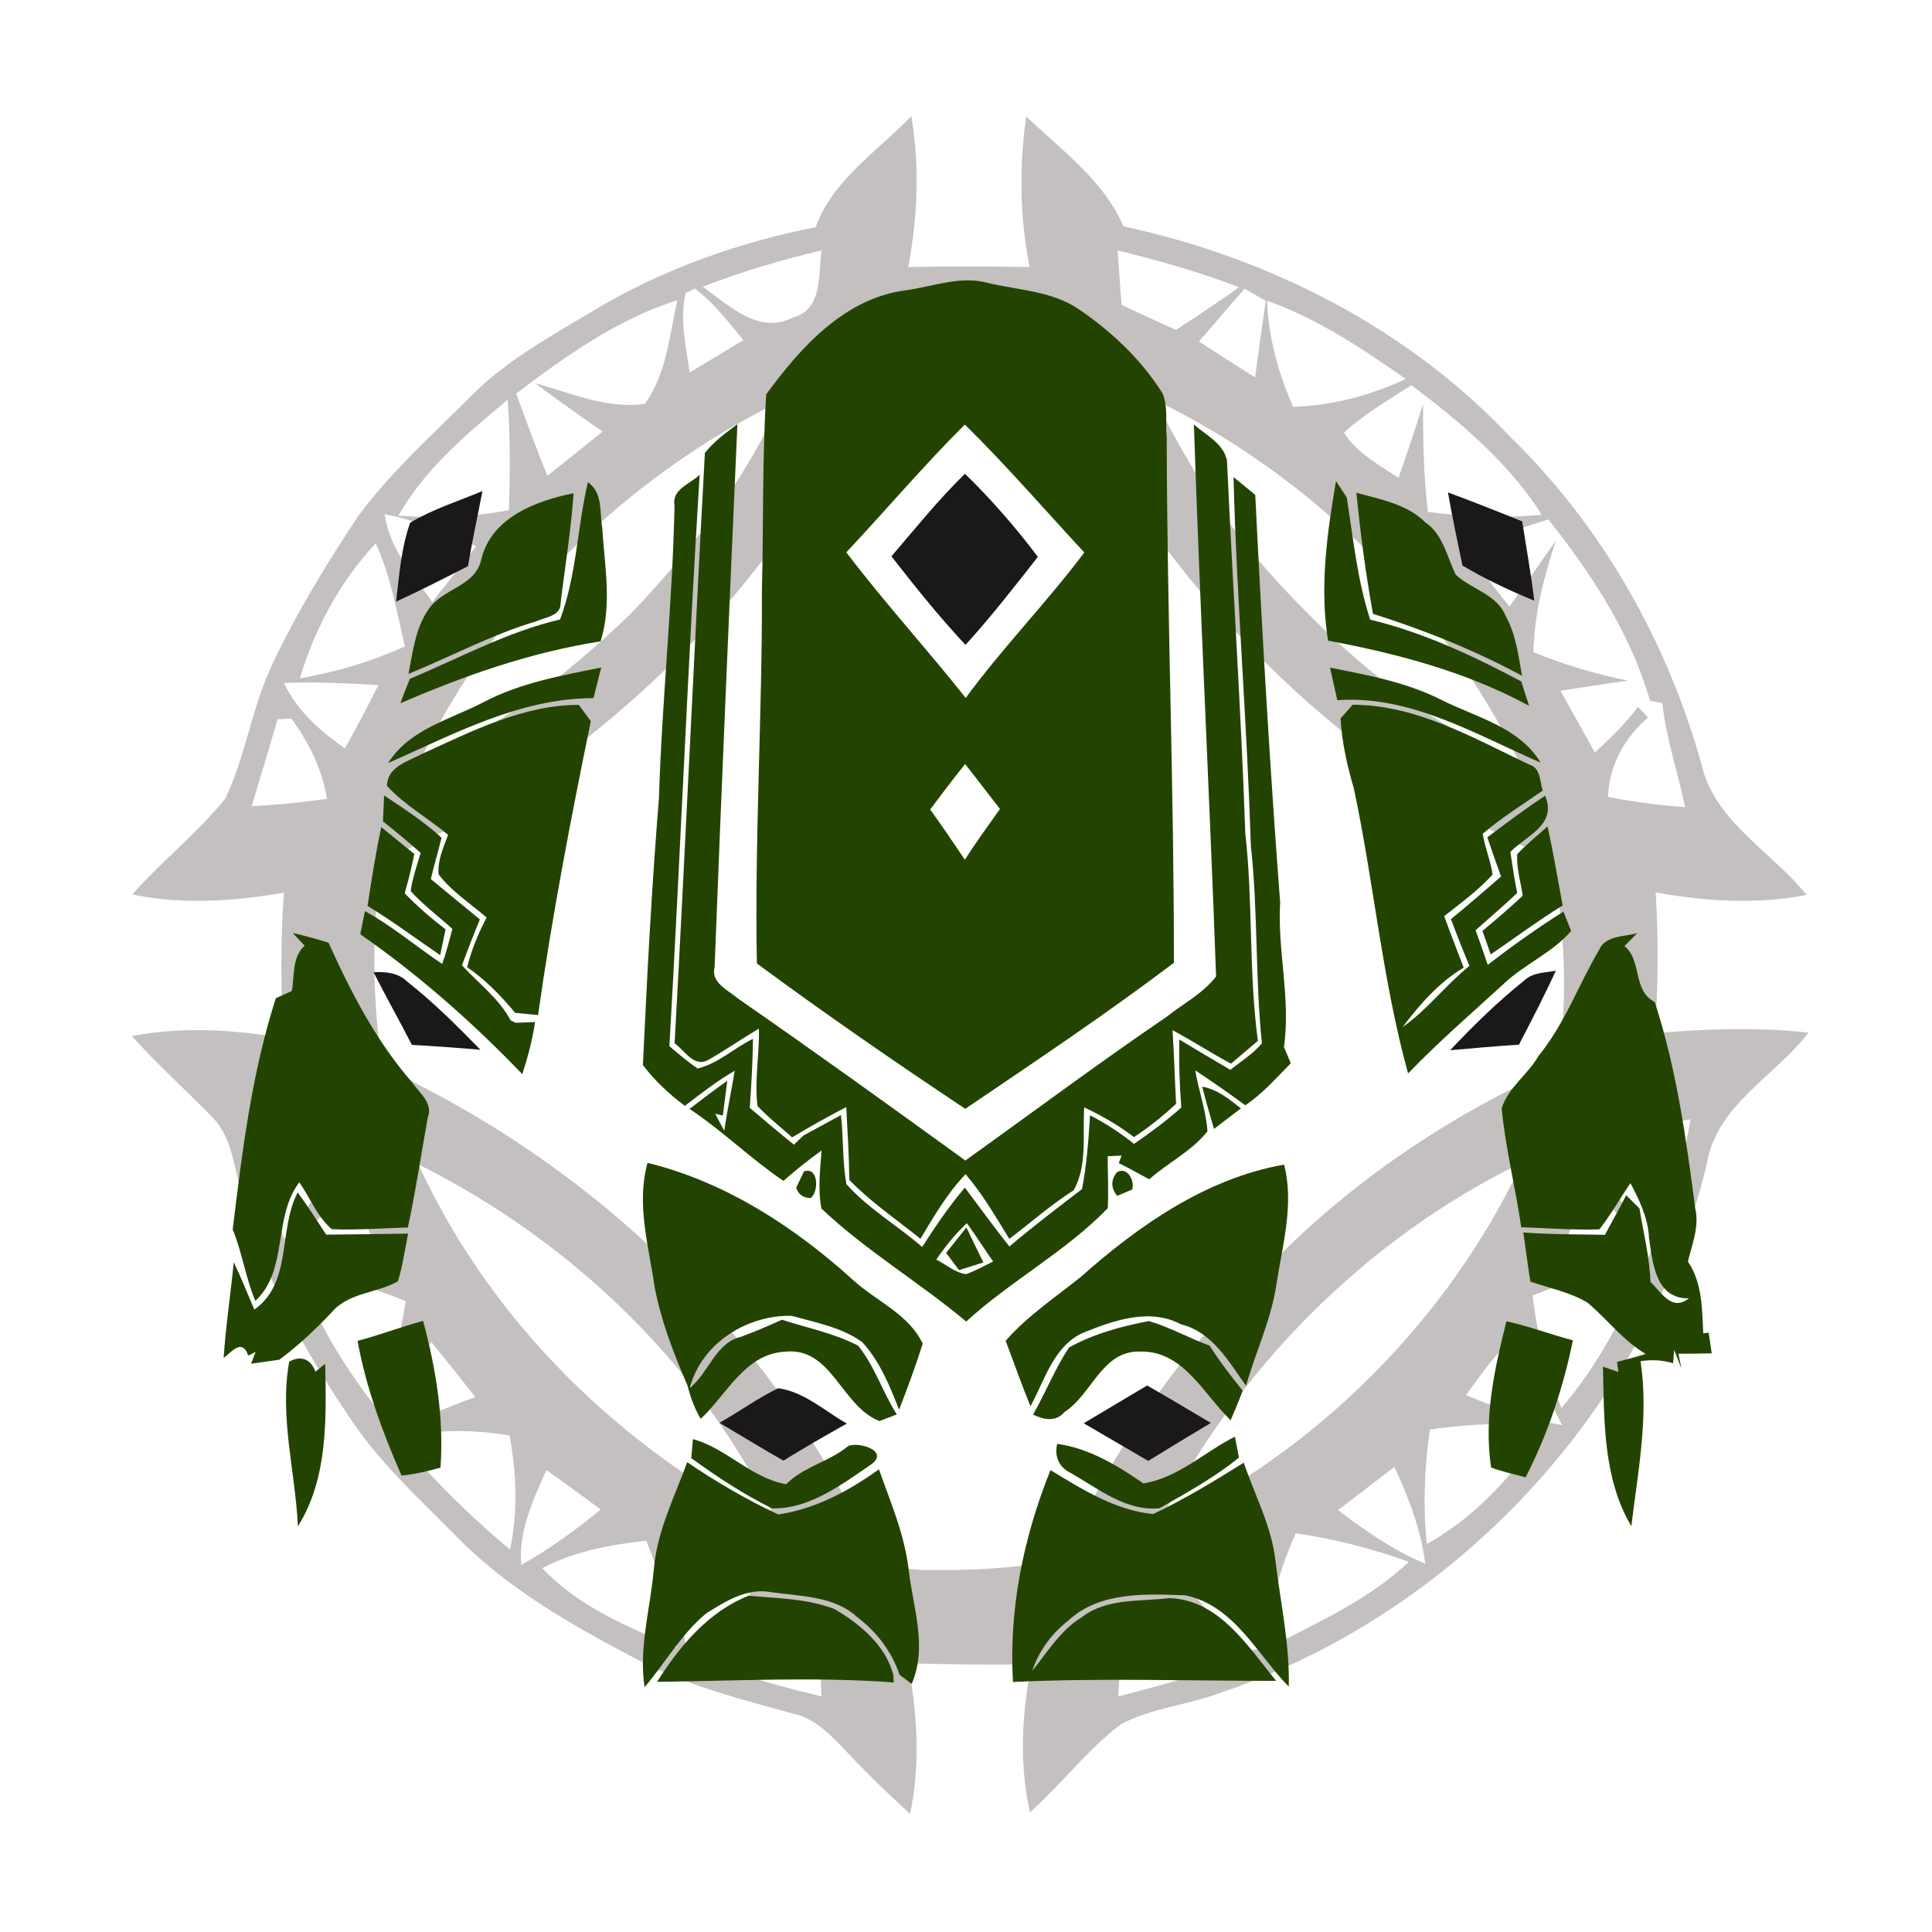 <svg xmlns="http://www.w3.org/2000/svg" width="469.2" height="469.2" shape-rendering="geometricPrecision"><g transform="scale(1.833,1.833)" stroke-width=".05%"><g fill="#c3c0bf"><path d=" M 108.06 30.10 C 110.36 23.80 116.27 20.04 120.75 15.39 C 121.85 22.03 121.58 28.79 120.33 35.38 C 125.69 35.27 131.05 35.28 136.40 35.38 C 135.13 28.81 135.02 22.06 135.97 15.43 C 140.64 19.91 146.21 23.87 148.85 29.99 C 168.14 34.14 186.53 43.48 200.14 57.93 C 212.32 69.78 220.94 85.07 225.47 101.41 C 227.28 108.96 234.76 112.84 239.35 118.56 C 232.73 119.88 225.96 119.41 219.36 118.24 C 219.73 124.45 219.73 130.68 219.23 136.88 C 226.02 136.33 232.84 136.06 239.62 136.82 C 235.13 142.65 227.34 146.44 226.12 154.30 C 218.26 186.61 192.89 213.87 161.41 224.38 C 157.17 225.93 152.53 226.33 148.52 228.43 C 144.06 231.83 140.63 236.38 136.46 240.12 C 135.01 233.64 135.39 226.98 136.66 220.51 C 131.20 220.58 125.75 220.52 120.30 220.38 C 121.54 226.97 121.96 233.73 120.58 240.33 C 117.82 237.80 115.10 235.21 112.54 232.47 C 110.37 230.26 108.22 227.67 105.02 227.02 C 97.96 225.10 90.79 223.25 84.28 219.79 C 75.78 215.33 67.24 210.49 60.47 203.56 C 55.47 198.50 50.15 193.66 46.23 187.68 C 40.13 178.57 34.67 168.81 32.05 158.08 C 30.95 154.66 30.79 150.64 28.09 147.98 C 24.57 144.39 20.85 141.00 17.46 137.27 C 24.12 136.00 30.92 136.41 37.57 137.54 C 37.19 131.12 37.15 124.69 37.62 118.27 C 30.98 119.42 24.18 119.89 17.54 118.51 C 21.44 114.06 26.18 110.38 29.88 105.76 C 32.57 100.08 33.37 93.67 36.10 87.98 C 39.33 81.11 43.31 74.62 47.51 68.31 C 51.85 62.45 57.32 57.57 62.46 52.44 C 67.21 47.61 73.24 44.43 78.97 40.95 C 87.92 35.64 97.86 32.11 108.06 30.10 M 148.07 33.19 C 148.24 35.59 148.41 38.00 148.60 40.40 C 150.99 41.52 153.39 42.62 155.80 43.71 C 158.63 41.89 161.42 40.02 164.15 38.05 C 158.91 36.05 153.52 34.49 148.07 33.19 M 93.11 37.99 C 96.52 40.40 100.57 44.44 105.07 42.05 C 109.05 41.04 108.38 36.34 108.85 33.17 C 103.51 34.45 98.23 36.00 93.11 37.99 M 90.84 38.85 C 90.01 42.33 90.89 45.90 91.37 49.36 C 93.75 47.94 96.12 46.50 98.49 45.06 C 96.49 42.64 94.57 40.10 92.04 38.22 L 90.84 38.85 M 158.85 45.25 C 161.32 46.86 163.80 48.44 166.29 50.01 C 166.73 46.62 167.22 43.24 167.70 39.86 C 167.00 39.46 165.60 38.65 164.90 38.25 C 162.87 40.57 160.86 42.91 158.85 45.25 M 68.39 52.14 C 69.70 55.80 71.07 59.43 72.52 63.04 C 74.97 61.10 77.41 59.14 79.84 57.18 C 76.83 55.08 73.83 52.96 70.88 50.77 C 75.62 52.05 80.43 54.24 85.45 53.51 C 88.31 49.52 88.70 44.42 89.75 39.77 C 81.80 42.28 74.97 47.17 68.39 52.14 M 167.86 39.84 C 168.08 44.71 169.34 49.45 171.33 53.89 C 176.51 53.75 181.56 52.41 186.25 50.21 C 180.48 46.16 174.55 42.21 167.86 39.84 M 116.82 48.85 C 113.39 52.73 112.06 57.99 109.24 62.29 C 97.73 81.18 81.47 97.19 62.32 108.27 C 58.71 110.43 54.63 111.77 51.26 114.30 C 50.21 115.97 50.16 118.05 49.88 119.95 C 49.33 127.11 49.58 134.32 50.69 141.42 C 78.64 154.29 102.22 176.92 115.20 204.92 C 116.18 207.76 119.49 207.77 121.98 208.00 C 128.36 208.12 134.82 207.83 141.09 206.55 C 147.49 191.32 157.48 177.77 169.42 166.43 C 180.00 155.84 192.66 147.51 206.29 141.38 C 207.91 132.29 207.24 122.93 205.72 113.88 C 184.18 104.65 165.91 88.65 152.32 69.70 C 147.53 63.16 144.04 55.83 140.38 48.64 C 132.63 47.60 124.42 46.57 116.82 48.85 M 178.07 57.32 C 179.76 60.05 182.70 61.57 185.29 63.31 C 186.43 60.06 187.53 56.79 188.55 53.50 C 188.51 58.28 188.63 63.06 189.17 67.81 C 194.17 68.52 199.24 68.64 204.28 68.21 C 199.88 61.27 193.50 55.93 187.00 51.03 C 183.95 53.02 180.75 54.84 178.07 57.32 M 55.44 101.23 C 65.97 96.60 75.15 89.37 83.42 81.46 C 91.47 73.11 98.66 63.74 103.45 53.12 C 82.79 63.28 65.31 80.37 55.44 101.23 M 153.13 53.02 C 157.65 62.31 163.41 71.02 170.57 78.49 C 179.35 87.83 189.54 96.11 201.39 101.21 C 191.25 80.38 173.93 63.19 153.13 53.02 M 52.78 68.33 C 57.67 68.65 62.60 68.49 67.43 67.60 C 67.59 62.73 67.62 57.84 67.26 52.97 C 61.85 57.47 56.29 62.11 52.78 68.33 M 50.96 68.11 C 51.56 72.67 54.71 76.15 57.28 79.75 C 59.21 77.29 61.15 74.83 63.09 72.38 C 59.24 70.45 55.17 68.99 50.96 68.11 M 194.01 72.74 C 196.00 75.29 197.98 77.85 199.99 80.38 C 202.06 77.46 204.12 74.53 206.17 71.59 C 204.55 76.38 203.28 81.32 203.16 86.41 C 207.20 88.06 211.40 89.31 215.69 90.19 C 212.70 90.59 209.73 91.05 206.75 91.52 C 208.27 94.24 209.77 96.97 211.30 99.69 C 213.37 97.84 215.35 95.88 217.02 93.65 C 217.47 94.12 217.91 94.59 218.35 95.08 C 215.20 97.73 213.22 101.44 213.04 105.58 C 216.42 106.25 219.83 106.69 223.26 106.94 C 222.33 102.33 220.73 97.86 220.25 93.16 C 219.84 93.08 219.03 92.93 218.62 92.85 C 216.04 83.93 210.88 76.03 205.14 68.82 C 201.38 69.98 197.67 71.28 194.01 72.74 M 39.72 89.88 C 44.52 89.04 49.21 87.66 53.64 85.65 C 52.57 81.04 51.76 76.31 49.79 71.97 C 45.07 77.00 41.71 83.29 39.72 89.88 M 37.62 90.48 C 39.34 94.19 42.44 96.85 45.70 99.17 C 47.23 96.40 48.71 93.61 50.13 90.78 C 45.96 90.50 41.79 90.34 37.62 90.48 M 36.78 95.29 C 35.66 99.14 34.51 102.99 33.34 106.82 C 36.68 106.64 40.01 106.32 43.32 105.84 C 42.72 101.93 40.90 98.41 38.63 95.21 C 38.17 95.23 37.24 95.27 36.78 95.29 M 33.05 148.73 C 34.07 154.03 35.52 159.24 37.70 164.19 C 40.47 159.94 45.77 154.96 42.48 149.57 C 39.33 149.34 36.19 149.03 33.05 148.73 M 212.77 153.05 C 212.37 157.03 215.80 160.13 217.56 163.42 C 215.22 161.52 212.88 159.61 210.55 157.71 C 209.13 160.50 207.82 163.35 206.64 166.25 C 210.53 166.52 214.43 166.71 218.33 166.79 C 220.80 160.83 222.98 154.71 223.97 148.31 C 220.19 149.12 213.90 148.07 212.77 153.05 M 153.26 202.40 C 174.25 192.44 191.80 175.06 201.68 154.01 C 180.77 164.21 163.63 181.62 153.26 202.40 M 55.44 154.28 C 65.10 175.35 82.73 192.41 103.40 202.67 C 93.67 181.63 76.10 164.58 55.44 154.28 M 46.40 157.92 C 43.73 160.20 41.07 162.47 38.39 164.74 C 38.47 165.64 38.55 166.53 38.64 167.43 C 42.52 167.01 46.41 166.61 50.31 166.30 C 49.11 163.46 47.80 160.67 46.40 157.92 M 203.06 171.63 C 203.65 176.76 204.89 181.79 206.88 186.55 C 211.76 180.84 215.30 174.13 218.04 167.17 C 212.93 168.23 207.92 169.72 203.06 171.63 M 39.68 168.40 C 41.85 175.20 45.76 181.25 50.10 186.86 C 51.76 182.15 52.97 177.31 53.77 172.39 C 49.24 170.54 44.51 169.18 39.68 168.40 M 199.54 178.17 C 197.53 180.18 195.92 182.56 194.23 184.84 C 198.33 186.57 202.57 188.00 206.96 188.83 C 204.97 185.04 203.33 180.52 199.54 178.17 M 50.35 188.52 C 54.82 188.82 58.87 186.49 62.98 185.11 C 61.06 182.66 59.12 180.22 57.15 177.81 C 54.70 181.25 52.02 184.60 50.35 188.52 M 189.45 189.39 C 188.72 194.41 188.52 199.50 189.04 204.56 C 195.71 200.91 200.85 194.98 205.03 188.74 C 199.83 188.50 194.61 188.64 189.45 189.39 M 52.68 190.47 C 57.19 195.84 62.17 200.82 67.57 205.30 C 68.65 200.31 68.44 195.19 67.52 190.20 C 62.60 189.34 57.57 189.40 52.68 190.47 M 72.39 194.76 C 70.64 198.75 68.66 202.86 69.06 207.35 C 72.80 205.24 76.28 202.72 79.60 200.00 C 77.22 198.23 74.81 196.49 72.39 194.76 M 177.27 200.08 C 180.89 202.81 184.62 205.43 188.83 207.17 C 188.28 202.67 186.63 198.44 184.75 194.35 C 182.26 196.26 179.77 198.17 177.27 200.08 M 71.84 207.77 C 76.63 212.84 83.32 215.68 89.68 218.26 C 88.87 213.40 87.47 208.68 85.62 204.13 C 80.89 204.66 76.10 205.51 71.84 207.77 M 168.19 218.27 C 174.60 214.94 181.36 211.96 186.66 206.93 C 181.79 205.18 176.78 203.88 171.66 203.15 C 169.59 207.93 167.95 212.99 168.19 218.27 M 91.50 206.95 C 90.64 211.38 89.97 215.98 91.41 220.37 C 94.37 217.55 96.97 214.40 99.44 211.15 C 96.79 209.76 94.14 208.35 91.50 206.95 M 157.82 210.82 C 160.00 213.51 162.23 216.18 164.50 218.81 C 165.57 218.66 166.65 218.52 167.72 218.38 C 167.22 214.49 166.71 210.60 166.28 206.71 C 163.43 208.02 160.61 209.38 157.82 210.82 M 92.73 219.64 C 97.87 222.01 103.36 223.44 108.84 224.75 C 108.53 220.83 109.57 214.69 104.44 213.55 C 99.85 213.37 96.36 217.34 92.73 219.64 M 148.55 215.52 C 148.45 218.60 148.30 221.68 148.18 224.76 C 153.70 223.28 159.33 222.01 164.44 219.38 C 161.33 217.27 158.37 214.73 154.77 213.50 C 152.46 212.77 150.49 214.59 148.55 215.52 Z"/></g></g><g transform="scale(1.833,1.833)" stroke-width=".05%"><g fill="#234400"><path d=" M 120.02 38.46 C 123.63 37.97 127.28 36.47 130.94 37.50 C 135.00 38.46 139.44 38.56 142.99 41.01 C 147.31 43.96 151.21 47.64 154.01 52.09 C 154.80 53.92 154.38 56.03 154.58 57.97 C 154.62 81.17 155.55 104.37 155.53 127.56 C 146.58 134.33 137.19 140.61 127.89 146.91 C 118.56 140.70 109.30 134.31 100.28 127.65 C 99.96 111.11 101.01 94.54 100.95 77.99 C 101.17 69.40 100.97 60.81 101.52 52.24 C 106.08 46.01 111.92 39.49 120.02 38.46 M 112.13 73.18 C 117.16 79.81 122.78 85.95 127.95 92.47 C 132.85 85.78 138.68 79.84 143.66 73.20 C 138.40 67.53 133.35 61.67 127.83 56.25 C 122.38 61.68 117.40 67.56 112.13 73.18 M 123.24 107.25 C 124.82 109.43 126.33 111.67 127.84 113.91 C 129.30 111.60 130.91 109.40 132.49 107.18 C 130.94 105.21 129.43 103.20 127.87 101.23 C 126.28 103.20 124.76 105.22 123.24 107.25 Z"/><path d=" M 93.39 60.01 C 94.58 58.49 96.16 57.35 97.70 56.21 C 96.64 80.16 95.60 104.13 94.68 128.09 C 94.13 130.22 96.45 131.15 97.75 132.28 C 107.89 139.31 117.91 146.52 127.90 153.76 C 136.80 147.39 145.57 140.84 154.62 134.68 C 156.80 132.94 159.41 131.62 161.12 129.37 C 160.24 105.00 158.99 80.62 158.18 56.24 C 159.77 57.65 162.21 58.81 162.57 61.10 C 163.31 77.53 164.43 93.95 164.99 110.40 C 166.03 119.54 165.43 128.78 166.66 137.90 C 165.47 138.91 164.28 139.92 163.10 140.93 C 160.47 139.52 157.97 137.90 155.35 136.49 C 155.56 139.74 155.65 143.00 155.82 146.25 C 154.08 147.86 152.23 149.36 150.24 150.66 C 148.21 149.09 145.97 147.82 143.65 146.72 C 143.41 150.39 144.11 154.33 142.26 157.70 C 139.24 159.61 136.57 161.99 133.73 164.14 C 131.91 161.21 130.19 158.20 127.93 155.57 C 125.50 158.11 123.74 161.14 121.95 164.13 C 118.78 161.57 115.38 159.27 112.53 156.34 C 112.49 153.11 112.29 149.90 112.12 146.68 C 109.68 147.94 107.30 149.28 104.95 150.69 C 103.41 149.31 101.77 148.04 100.36 146.53 C 99.94 143.13 100.63 139.70 100.55 136.28 C 98.31 137.61 96.17 139.10 93.90 140.39 C 92.01 141.55 90.69 139.17 89.38 138.22 C 90.82 112.16 91.97 86.07 93.39 60.01 Z"/><path d=" M 89.37 66.97 C 88.96 64.78 91.51 64.13 92.70 62.88 C 91.13 88.11 90.14 113.37 88.69 138.61 C 89.91 139.63 91.10 140.68 92.43 141.56 C 95.12 140.94 97.29 138.83 99.76 137.64 C 99.73 140.69 99.55 143.74 99.34 146.78 C 101.27 148.42 103.21 150.07 105.19 151.66 C 105.51 151.35 106.14 150.75 106.46 150.44 C 108.11 149.55 109.76 148.64 111.42 147.74 C 111.77 150.78 111.60 153.87 112.14 156.89 C 115.04 160.14 118.90 162.37 122.18 165.21 C 123.93 162.50 125.74 159.81 127.84 157.35 C 129.80 159.95 131.70 162.60 133.74 165.15 C 136.85 162.50 140.12 160.03 143.36 157.54 C 143.98 154.32 144.22 151.04 144.42 147.77 C 146.49 148.83 148.44 150.10 150.25 151.56 C 152.42 150.06 154.54 148.50 156.51 146.74 C 156.29 143.74 156.17 140.73 156.26 137.73 C 158.50 139.09 160.75 140.42 163.01 141.74 C 164.44 140.62 166.01 139.64 167.19 138.23 C 166.29 129.51 166.69 120.71 165.72 111.98 C 165.23 95.71 163.85 79.48 163.43 63.21 C 164.39 63.99 165.36 64.77 166.31 65.57 C 167.20 83.58 168.25 101.65 169.61 119.60 C 169.23 125.99 171.04 132.34 170.11 138.72 C 170.34 139.26 170.79 140.33 171.02 140.87 C 169.09 142.82 167.29 144.91 164.99 146.44 C 162.82 144.84 160.60 143.30 158.36 141.81 C 158.81 144.52 159.79 147.13 159.98 149.89 C 157.88 152.54 154.75 154.04 152.26 156.25 C 150.92 155.53 149.60 154.77 148.23 154.11 L 148.60 153.11 C 148.14 153.13 147.22 153.17 146.76 153.19 C 146.77 155.48 146.88 157.78 146.77 160.08 C 141.17 165.85 133.94 169.68 128.01 175.09 C 121.79 169.88 114.73 165.71 108.83 160.12 C 108.34 157.58 108.67 154.98 108.85 152.43 C 107.10 153.69 105.41 155.03 103.80 156.46 C 99.46 153.52 95.72 149.82 91.36 146.92 C 93.00 145.65 94.67 144.40 96.36 143.19 C 96.21 144.34 95.92 146.65 95.77 147.80 L 94.76 147.56 C 95.15 148.31 95.55 149.06 95.95 149.82 C 96.35 147.15 96.90 144.51 97.35 141.86 C 95.01 143.22 92.87 144.87 90.74 146.52 C 88.66 144.96 86.74 143.18 85.18 141.11 C 85.73 129.31 86.35 117.46 87.31 105.67 C 87.70 92.76 89.11 79.89 89.37 66.97 M 124.05 166.88 C 125.35 167.53 126.51 168.63 128.01 168.81 C 129.25 168.37 130.40 167.72 131.58 167.14 C 130.40 165.45 129.30 163.72 128.10 162.06 C 126.55 163.50 125.24 165.15 124.05 166.88 Z"/><path d=" M 77.89 63.89 C 79.89 65.28 79.43 67.84 79.79 69.92 C 80.10 74.92 81.11 80.09 79.57 84.98 C 70.36 86.40 61.56 89.50 53.05 93.17 C 53.44 92.09 53.86 91.01 54.30 89.94 C 60.88 87.19 67.21 83.70 74.20 82.08 C 76.40 76.24 76.47 69.91 77.89 63.89 Z"/><path d=" M 177.01 63.74 C 177.37 64.28 178.08 65.37 178.43 65.91 C 179.29 71.33 179.83 76.85 181.54 82.10 C 188.57 83.78 195.20 86.91 201.55 90.28 C 201.81 91.09 202.33 92.71 202.59 93.51 C 194.32 89.03 185.15 86.60 175.96 84.88 C 174.81 77.87 175.82 70.68 177.01 63.74 Z"/><path d=" M 63.76 74.12 C 65.10 68.57 70.98 66.36 75.99 65.35 C 75.67 70.21 74.86 75.03 74.28 79.86 C 74.35 81.63 72.23 81.78 71.04 82.32 C 65.18 84.07 59.76 86.97 54.12 89.29 C 54.69 86.37 55.03 83.25 56.77 80.74 C 58.60 77.96 63.01 77.71 63.76 74.12 Z"/><path d=" M 179.71 65.28 C 182.90 66.18 186.42 66.77 188.86 69.23 C 191.22 70.83 191.70 73.75 192.87 76.14 C 194.96 78.10 198.34 78.73 199.48 81.60 C 200.86 84.03 201.16 86.84 201.66 89.54 C 195.37 86.14 188.72 83.48 181.91 81.33 C 180.94 76.02 180.24 70.66 179.71 65.28 Z"/><path d=" M 64.05 93.04 C 68.90 90.48 74.34 89.51 79.66 88.44 C 79.40 89.45 78.89 91.48 78.63 92.50 C 68.86 92.50 60.14 97.26 51.43 101.10 C 54.24 96.60 59.64 95.34 64.05 93.04 Z"/><path d=" M 176.22 88.46 C 181.29 89.46 186.46 90.41 191.11 92.80 C 195.69 95.07 201.29 96.36 204.12 101.04 C 195.52 97.33 186.92 92.08 177.18 92.77 C 176.94 91.69 176.46 89.54 176.22 88.46 Z"/><path d=" M 55.88 99.90 C 62.49 96.90 69.25 93.40 76.69 93.39 C 77.09 93.93 77.88 95.01 78.28 95.55 C 75.63 108.46 73.13 121.43 71.29 134.49 C 70.28 134.39 69.26 134.29 68.25 134.19 C 66.38 131.94 64.33 129.82 61.90 128.15 C 62.45 125.85 63.38 123.66 64.47 121.57 C 62.33 119.69 59.84 118.14 58.11 115.84 C 57.94 114.00 58.76 112.29 59.37 110.61 C 56.72 108.39 53.63 106.69 51.27 104.13 C 51.33 101.55 54.02 100.91 55.88 99.90 Z"/><path d=" M 177.61 95.19 C 178.02 94.74 178.83 93.83 179.23 93.37 C 187.67 93.39 195.19 97.77 202.59 101.29 C 204.15 101.72 203.98 103.48 204.40 104.74 C 201.73 106.61 198.93 108.33 196.45 110.47 C 196.73 112.30 197.50 114.03 197.76 115.87 C 195.85 117.96 193.56 119.64 191.34 121.38 C 192.18 123.66 193.04 125.93 193.93 128.20 C 190.65 130.15 188.11 133.08 185.83 136.08 C 189.13 133.77 191.56 130.49 194.69 127.97 C 193.83 125.92 193.01 123.85 192.23 121.78 C 194.49 119.95 196.68 118.03 198.88 116.13 C 198.25 114.41 197.64 112.68 197.06 110.94 C 199.58 109.05 202.09 107.15 204.72 105.43 C 206.33 109.28 202.28 110.67 200.11 112.87 C 200.38 114.69 200.65 116.51 201.02 118.31 C 199.22 120.01 197.34 121.61 195.50 123.25 C 196.06 124.77 196.60 126.29 197.11 127.83 C 200.35 125.34 203.68 122.96 207.14 120.78 C 207.39 121.42 207.90 122.70 208.16 123.34 C 205.71 126.21 202.09 127.69 199.35 130.24 C 195.05 134.19 190.61 138.01 186.56 142.22 C 183.14 129.86 182.04 116.97 179.37 104.44 C 178.48 101.43 177.79 98.34 177.61 95.19 Z"/><path d=" M 50.89 105.39 C 53.51 107.14 56.18 108.86 58.50 110.99 C 58.06 112.83 57.51 114.63 57.08 116.47 C 59.26 118.24 61.40 120.05 63.58 121.82 C 62.74 123.83 61.97 125.86 61.20 127.89 C 63.40 130.30 66.11 132.27 67.65 135.19 L 68.32 135.51 C 68.96 135.48 70.24 135.43 70.89 135.41 C 70.55 137.76 69.93 140.06 69.20 142.32 C 62.64 135.49 55.51 129.19 47.73 123.78 C 47.88 123.01 48.19 121.48 48.35 120.72 C 51.99 122.70 55.14 125.42 58.59 127.71 C 59.13 126.19 59.52 124.63 59.94 123.08 C 58.10 121.41 56.09 119.91 54.41 118.06 C 54.66 116.33 55.23 114.67 55.73 113.00 C 54.11 111.56 52.44 110.17 50.74 108.83 C 50.78 107.97 50.85 106.25 50.89 105.39 Z"/><path d=" M 205.03 109.49 C 205.81 112.96 206.38 116.47 207.04 119.96 C 203.77 121.99 200.68 124.28 197.51 126.45 C 197.24 125.68 196.68 124.12 196.41 123.34 C 198.22 121.83 200.02 120.29 201.75 118.67 C 201.47 116.85 200.92 115.03 201.01 113.18 C 202.26 111.85 203.69 110.72 205.03 109.49 Z"/><path d=" M 50.52 109.59 C 51.98 110.77 53.43 111.96 54.89 113.15 C 54.55 114.90 54.11 116.63 53.62 118.35 C 55.29 120.09 57.12 121.66 59.03 123.13 C 58.80 124.27 58.56 125.41 58.32 126.55 C 55.11 124.37 52.02 122.04 48.70 120.03 C 49.23 116.54 49.77 113.04 50.52 109.59 Z"/><path d=" M 38.78 123.61 C 40.38 123.98 41.96 124.41 43.53 124.90 C 46.50 131.49 49.85 137.96 54.63 143.44 C 55.56 144.81 57.42 146.16 56.68 148.05 C 55.80 152.91 55.08 157.81 54.04 162.64 C 50.68 162.70 47.31 163.02 43.95 162.85 C 42.04 161.24 41.09 158.68 39.65 156.64 C 36.12 161.34 38.24 168.23 33.83 172.36 C 32.54 169.29 32.09 165.96 30.83 162.89 C 32.09 152.58 33.35 142.17 36.55 132.25 C 37.25 131.93 37.95 131.62 38.66 131.30 C 39.05 129.26 38.65 126.85 40.36 125.30 C 39.97 124.87 39.18 124.03 38.78 123.61 Z"/><path d=" M 211.82 125.94 C 212.65 123.90 215.16 124.15 216.92 123.63 C 216.50 124.06 215.65 124.92 215.23 125.35 C 217.61 127.28 216.25 131.24 219.24 132.76 C 222.13 141.60 223.40 150.88 224.60 160.07 C 225.17 162.49 224.20 164.83 223.63 167.14 C 225.54 169.95 225.51 173.41 225.67 176.66 L 226.38 176.56 C 226.51 177.47 226.65 178.39 226.79 179.31 C 225.31 179.34 223.84 179.35 222.37 179.36 L 222.77 181.30 C 222.53 180.69 222.05 179.46 221.81 178.84 C 221.77 179.29 221.70 180.17 221.67 180.62 C 220.23 180.18 218.81 180.13 217.36 180.34 C 218.47 187.64 217.01 194.97 216.14 202.21 C 212.38 195.88 212.54 188.20 212.38 181.08 C 212.89 181.25 213.91 181.59 214.42 181.77 L 214.24 180.44 C 215.51 180.12 216.78 179.77 218.04 179.39 C 215.05 177.62 212.96 174.81 210.35 172.60 C 208.03 171.19 205.30 170.69 202.76 169.80 C 202.42 167.64 202.13 165.46 201.83 163.29 C 205.42 163.57 209.03 163.53 212.64 163.60 C 213.58 161.85 214.55 160.12 215.46 158.36 C 215.90 158.79 216.77 159.66 217.21 160.10 C 217.74 163.34 218.56 166.54 218.67 169.83 C 220.15 171.28 221.52 173.80 223.76 172.02 C 219.31 172.09 218.96 167.27 218.48 164.00 C 218.36 161.38 217.22 159.03 216.02 156.76 C 214.62 158.78 213.43 160.95 211.90 162.88 C 208.45 163.00 205.00 162.70 201.55 162.60 C 200.79 157.33 199.46 152.14 198.96 146.84 C 199.81 144.10 202.46 142.34 203.87 139.86 C 207.29 135.68 209.11 130.55 211.82 125.94 Z"/><path d=" M 159.28 143.97 C 161.29 144.33 162.86 145.63 164.41 146.85 C 163.22 147.76 162.03 148.66 160.84 149.58 C 160.30 147.71 159.76 145.84 159.28 143.97 Z"/><path d=" M 85.79 154.07 C 96.18 156.61 105.35 162.62 113.18 169.73 C 116.21 172.44 120.48 174.20 122.25 178.03 C 121.31 180.98 120.25 183.89 119.12 186.77 C 117.88 183.60 116.56 180.35 114.23 177.81 C 111.50 175.85 108.09 175.23 104.91 174.34 C 99.02 174.18 92.93 177.96 91.41 183.87 C 93.93 181.86 94.78 177.92 98.19 177.11 C 100.02 176.43 101.82 175.67 103.60 174.85 C 106.97 175.95 110.52 176.64 113.68 178.28 C 115.89 180.99 116.94 184.46 118.82 187.40 C 118.25 187.62 117.10 188.06 116.52 188.28 C 111.41 186.28 110.23 178.40 103.97 179.09 C 98.70 179.38 96.26 184.80 92.84 187.99 C 92.03 186.61 91.47 185.12 91.09 183.57 C 89.26 179.36 87.59 175.02 86.73 170.50 C 85.95 165.07 84.28 159.53 85.79 154.07 Z"/><path d=" M 147.99 155.30 C 149.40 154.52 150.36 156.45 150.01 157.60 C 149.51 157.81 148.51 158.23 148.01 158.44 C 147.17 157.38 147.16 156.34 147.99 155.30 Z"/><path d=" M 143.16 169.21 C 150.86 162.37 159.81 156.12 170.13 154.30 C 171.48 159.57 169.93 164.87 169.13 170.09 C 168.45 174.77 166.38 179.08 165.09 183.60 C 162.78 180.40 160.65 176.49 156.49 175.47 C 152.28 173.24 147.55 174.95 143.48 176.59 C 139.62 178.33 138.40 182.88 136.53 186.32 C 135.35 183.46 134.34 180.54 133.24 177.65 C 136.11 174.35 139.77 171.93 143.16 169.21 Z"/><path d=" M 39.44 157.99 C 40.76 159.80 41.99 161.69 43.22 163.58 C 46.84 163.55 50.46 163.50 54.07 163.44 C 53.66 165.55 53.34 167.69 52.73 169.76 C 49.91 171.36 46.14 171.24 43.94 173.88 C 41.79 176.14 39.52 178.29 37.01 180.15 C 36.07 180.28 34.20 180.55 33.26 180.68 L 33.87 179.12 L 32.89 179.60 C 32.08 177.29 30.74 179.06 29.63 179.92 C 29.91 175.67 30.56 171.46 30.97 167.23 C 31.96 169.28 32.79 171.41 33.70 173.51 C 38.78 169.88 36.82 163.00 39.44 157.99 Z"/><path d=" M 125.35 166.00 C 126.25 164.88 127.15 163.76 128.04 162.63 C 128.77 164.18 129.54 165.72 130.29 167.26 C 129.48 167.52 127.87 168.03 127.06 168.28 C 126.63 167.71 125.77 166.57 125.35 166.00 Z"/><path d=" M 47.37 177.65 C 50.30 176.89 53.13 175.79 56.06 175.01 C 57.75 181.34 58.84 187.87 58.36 194.45 C 56.67 194.93 54.95 195.32 53.20 195.51 C 50.67 189.74 48.51 183.86 47.37 177.65 Z"/><path d=" M 141.64 178.53 C 144.90 176.72 148.57 175.72 152.22 175.03 C 155.00 175.84 157.55 177.30 160.27 178.29 C 161.59 180.39 163.12 182.34 164.65 184.27 C 164.15 185.58 163.61 186.88 163.05 188.17 C 159.44 184.71 156.79 178.90 151.00 179.07 C 145.99 178.96 144.68 184.73 141.05 187.07 C 139.89 188.43 138.32 188.12 136.87 187.42 C 138.55 184.50 139.77 181.33 141.64 178.53 Z"/><path d=" M 199.59 175.06 C 202.58 175.71 205.44 176.81 208.40 177.58 C 207.10 183.90 205.08 189.99 202.13 195.73 C 200.60 195.31 199.04 195.00 197.56 194.43 C 196.57 187.92 198.00 181.35 199.59 175.06 Z"/><path d=" M 38.32 180.40 C 39.88 179.55 41.17 180.05 41.79 181.73 L 43.08 180.70 C 43.24 187.93 43.46 195.87 39.47 202.23 C 39.13 194.95 37.00 187.68 38.32 180.40 Z"/><path d=" M 91.80 190.67 C 96.24 191.86 99.50 195.83 104.16 196.65 C 106.48 194.30 109.89 193.68 112.40 191.57 C 113.88 191.00 117.86 192.26 115.42 194.03 C 111.51 196.69 107.22 199.96 102.29 199.85 C 98.53 198.00 94.98 195.65 91.59 193.19 C 91.64 192.56 91.74 191.30 91.80 190.67 Z"/><path d=" M 151.49 196.54 C 156.11 195.80 159.56 192.38 163.62 190.35 C 163.75 191.04 164.02 192.42 164.15 193.11 C 160.95 195.74 157.25 197.76 153.65 199.82 C 149.30 200.30 145.54 197.27 141.96 195.21 C 140.35 194.46 139.66 193.04 140.07 191.30 C 144.26 191.86 148.06 194.17 151.49 196.54 Z"/><path d=" M 86.63 207.89 C 87.04 202.90 89.36 198.37 91.05 193.73 C 94.88 196.34 98.91 198.69 103.11 200.65 C 107.98 199.95 112.50 197.52 116.45 194.67 C 117.98 199.00 119.84 203.29 120.38 207.90 C 120.94 212.91 122.93 218.18 120.79 223.10 C 120.39 222.80 119.59 222.20 119.19 221.90 C 118.16 218.85 116.17 216.22 113.61 214.28 C 110.49 211.39 105.96 211.52 102.02 210.93 C 98.90 210.39 96.10 212.18 93.58 213.75 C 90.27 216.47 88.15 220.31 85.40 223.54 C 84.61 218.28 86.17 213.10 86.63 207.89 Z"/><path d=" M 152.79 200.60 C 156.94 198.63 160.89 196.23 164.79 193.79 C 166.26 198.16 168.54 202.33 169.01 206.98 C 169.68 212.47 170.89 217.92 170.75 223.47 C 166.52 219.15 163.50 212.70 157.04 211.37 C 151.81 211.17 145.68 210.86 141.56 214.70 C 139.35 216.41 137.65 218.72 136.76 221.38 C 138.80 218.87 140.51 215.97 143.36 214.25 C 146.64 211.70 151.03 212.23 154.91 211.73 C 161.54 211.96 165.32 218.12 169.08 222.70 C 157.47 222.71 145.83 222.29 134.21 222.85 C 133.64 213.25 135.60 203.66 139.18 194.78 C 143.38 197.32 147.81 200.13 152.79 200.60 Z"/><path d=" M 87.06 222.83 C 90.05 218.08 93.83 213.56 99.18 211.42 C 102.99 211.77 106.98 211.79 110.57 213.19 C 113.95 215.17 117.38 218.01 118.37 221.97 L 118.41 222.91 C 107.97 222.13 97.50 222.71 87.06 222.83 Z"/><path d=" M 106.52 155.21 C 108.47 154.50 108.51 157.96 107.40 158.73 C 106.43 158.71 105.79 158.26 105.48 157.37 C 105.74 156.83 106.26 155.75 106.52 155.21 Z"/></g><g fill="#1a181b"><path d=" M 118.11 73.71 C 121.28 70.00 124.35 66.19 127.85 62.77 C 131.36 66.19 134.57 69.88 137.51 73.78 C 134.40 77.74 131.31 81.72 127.92 85.44 C 124.43 81.71 121.24 77.73 118.11 73.71 Z"/><path d=" M 54.35 69.25 C 57.34 67.45 60.71 66.41 63.92 65.06 C 63.29 68.38 62.55 71.68 62.01 75.01 C 58.86 76.62 55.70 78.23 52.48 79.71 C 52.90 76.20 53.14 72.60 54.35 69.25 Z"/><path d=" M 191.84 65.24 C 195.14 66.46 198.42 67.76 201.68 69.08 C 202.22 72.58 202.86 76.07 203.28 79.59 C 200.01 78.24 196.80 76.74 193.76 74.93 C 193.09 71.71 192.41 68.48 191.84 65.24 Z"/><path d=" M 49.50 128.81 C 51.10 128.72 52.77 128.88 53.97 130.07 C 57.44 132.80 60.57 135.93 63.65 139.08 C 60.62 138.83 57.60 138.60 54.57 138.44 C 52.93 135.21 51.12 132.06 49.50 128.81 Z"/><path d=" M 201.96 129.90 C 203.09 128.82 204.71 128.90 206.14 128.60 C 204.62 131.93 202.93 135.17 201.25 138.41 C 198.20 138.60 195.16 138.88 192.12 139.15 C 195.22 135.88 198.44 132.71 201.96 129.90 Z"/><path d=" M 95.33 188.51 C 97.94 187.03 100.39 185.25 103.10 183.93 C 106.52 184.38 109.26 186.95 112.20 188.61 C 109.37 190.20 106.55 191.82 103.79 193.52 C 100.95 191.90 98.14 190.19 95.33 188.51 Z"/><path d=" M 143.58 188.57 C 146.39 186.92 149.17 185.22 151.99 183.57 C 154.82 185.19 157.62 186.86 160.42 188.53 C 157.64 190.18 154.88 191.86 152.13 193.56 C 149.27 191.90 146.42 190.23 143.58 188.57 Z"/></g></g></svg>